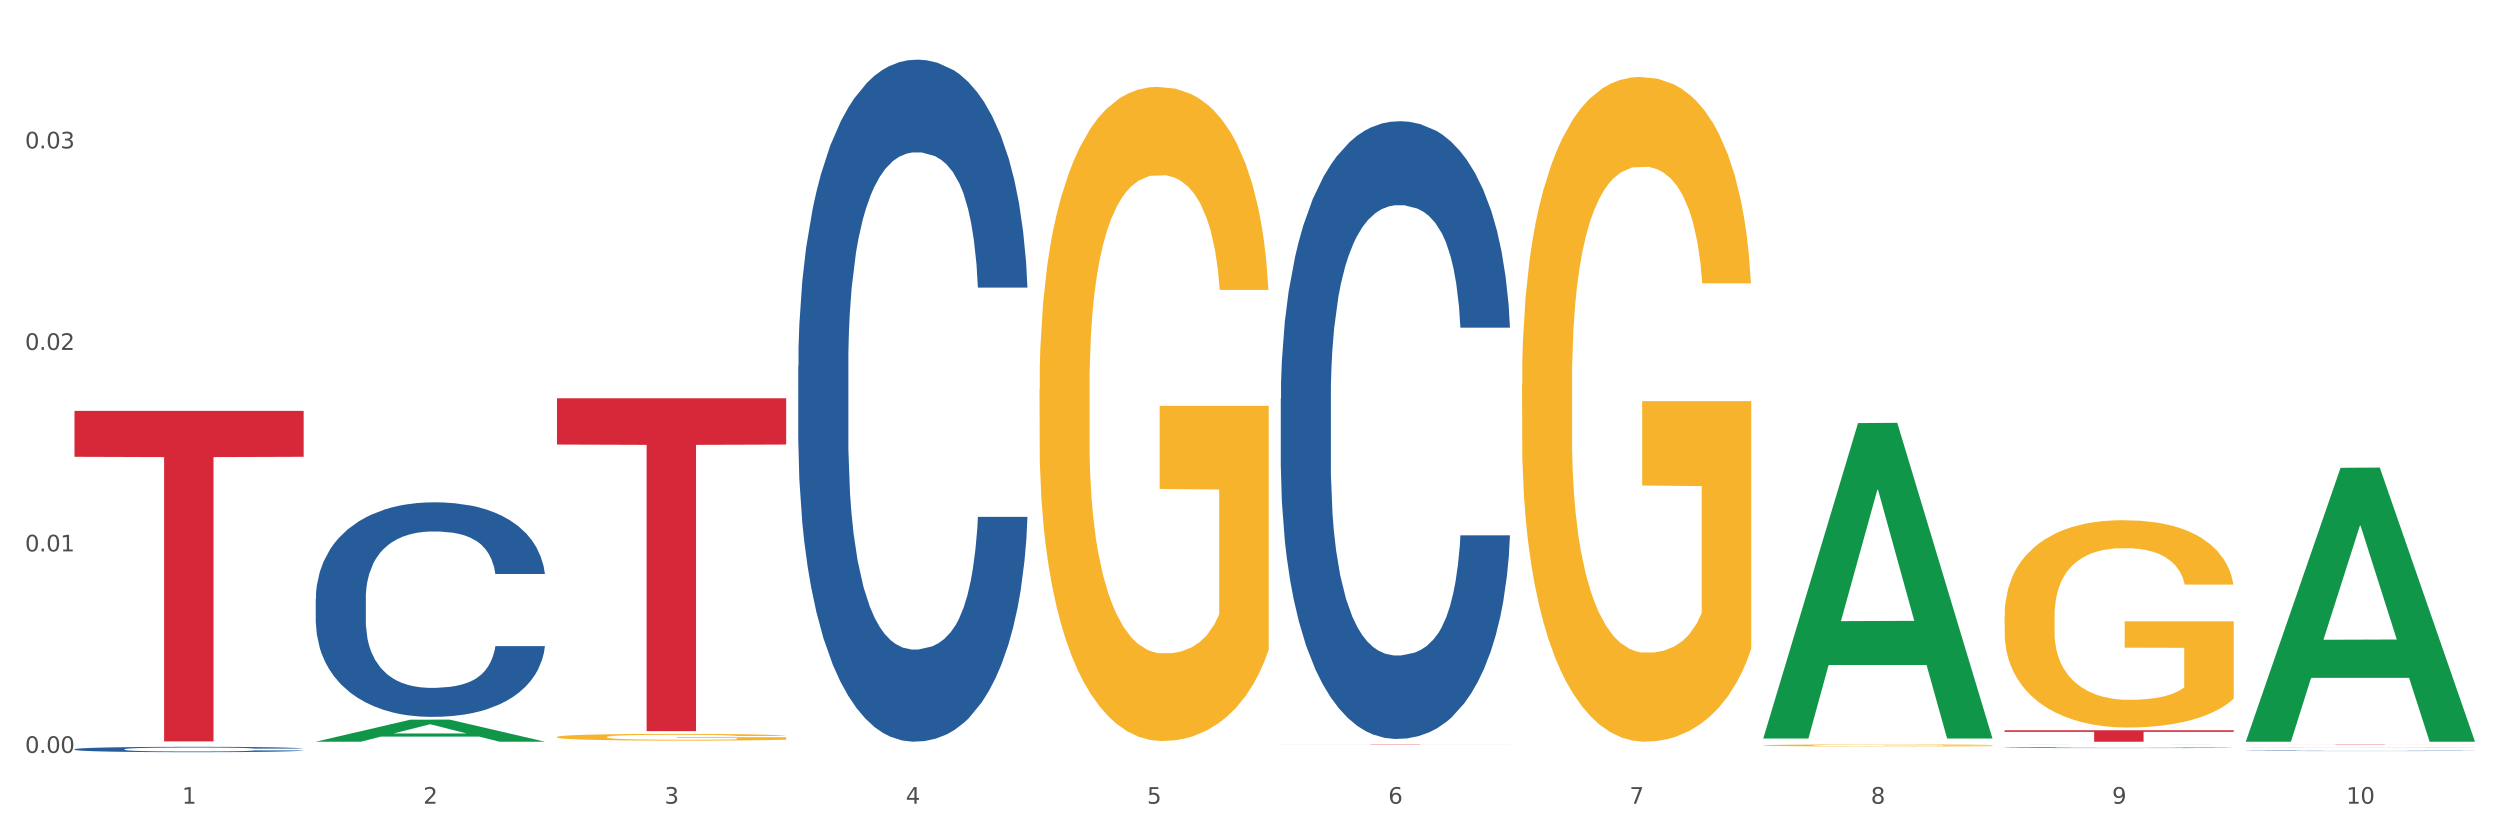<?xml version="1.0" encoding="utf-8" standalone="no"?>
<!DOCTYPE svg PUBLIC "-//W3C//DTD SVG 1.1//EN"
  "http://www.w3.org/Graphics/SVG/1.1/DTD/svg11.dtd">
<svg xmlns:xlink="http://www.w3.org/1999/xlink" width="1080pt" height="360pt" viewBox="0 0 1080 360" xmlns="http://www.w3.org/2000/svg" version="1.1">
 <rect x="0" y="0" width="1080" height="360" fill="#333333" stroke="none"/>
 <defs>
  <style type="text/css">*{stroke-linejoin: round; stroke-linecap: butt}</style>
 </defs>
 <g id="figure_1">
  <g id="patch_1">
   <path d="M 0 360 
L 1080 360 
L 1080 0 
L 0 0 
z
" style="fill: #ffffff; stroke: #ffffff; stroke-linejoin: miter"/>
  </g>
  <g id="axes_1">
   <g id="matplotlib.axis_1">
    <g id="xtick_1">
     <g id="text_1">
      <!-- 1 -->
      <g style="fill: #4d4d4d" transform="translate(78.627 347.204) scale(0.096 -0.096)">
       <defs>
        <path id="DejaVuSans-31" d="M 794 531 
L 1825 531 
L 1825 4091 
L 703 3866 
L 703 4441 
L 1819 4666 
L 2450 4666 
L 2450 531 
L 3481 531 
L 3481 0 
L 794 0 
L 794 531 
z
" transform="scale(0.016)"/>
       </defs>
       <use xlink:href="#DejaVuSans-31"/>
      </g>
     </g>
    </g>
    <g id="xtick_2">
     <g id="text_2">
      <!-- 2 -->
      <g style="fill: #4d4d4d" transform="translate(182.851 347.204) scale(0.096 -0.096)">
       <defs>
        <path id="DejaVuSans-32" d="M 1228 531 
L 3431 531 
L 3431 0 
L 469 0 
L 469 531 
Q 828 903 1448 1529 
Q 2069 2156 2228 2338 
Q 2531 2678 2651 2914 
Q 2772 3150 2772 3378 
Q 2772 3750 2511 3984 
Q 2250 4219 1831 4219 
Q 1534 4219 1204 4116 
Q 875 4013 500 3803 
L 500 4441 
Q 881 4594 1212 4672 
Q 1544 4750 1819 4750 
Q 2544 4750 2975 4387 
Q 3406 4025 3406 3419 
Q 3406 3131 3298 2873 
Q 3191 2616 2906 2266 
Q 2828 2175 2409 1742 
Q 1991 1309 1228 531 
z
" transform="scale(0.016)"/>
       </defs>
       <use xlink:href="#DejaVuSans-32"/>
      </g>
     </g>
    </g>
    <g id="xtick_3">
     <g id="text_3">
      <!-- 3 -->
      <g style="fill: #4d4d4d" transform="translate(287.074 347.204) scale(0.096 -0.096)">
       <defs>
        <path id="DejaVuSans-33" d="M 2597 2516 
Q 3050 2419 3304 2112 
Q 3559 1806 3559 1356 
Q 3559 666 3084 287 
Q 2609 -91 1734 -91 
Q 1441 -91 1130 -33 
Q 819 25 488 141 
L 488 750 
Q 750 597 1062 519 
Q 1375 441 1716 441 
Q 2309 441 2620 675 
Q 2931 909 2931 1356 
Q 2931 1769 2642 2001 
Q 2353 2234 1838 2234 
L 1294 2234 
L 1294 2753 
L 1863 2753 
Q 2328 2753 2575 2939 
Q 2822 3125 2822 3475 
Q 2822 3834 2567 4026 
Q 2313 4219 1838 4219 
Q 1578 4219 1281 4162 
Q 984 4106 628 3988 
L 628 4550 
Q 988 4650 1302 4700 
Q 1616 4750 1894 4750 
Q 2613 4750 3031 4423 
Q 3450 4097 3450 3541 
Q 3450 3153 3228 2886 
Q 3006 2619 2597 2516 
z
" transform="scale(0.016)"/>
       </defs>
       <use xlink:href="#DejaVuSans-33"/>
      </g>
     </g>
    </g>
    <g id="xtick_4">
     <g id="text_4">
      <!-- 4 -->
      <g style="fill: #4d4d4d" transform="translate(391.298 347.204) scale(0.096 -0.096)">
       <defs>
        <path id="DejaVuSans-34" d="M 2419 4116 
L 825 1625 
L 2419 1625 
L 2419 4116 
z
M 2253 4666 
L 3047 4666 
L 3047 1625 
L 3713 1625 
L 3713 1100 
L 3047 1100 
L 3047 0 
L 2419 0 
L 2419 1100 
L 313 1100 
L 313 1709 
L 2253 4666 
z
" transform="scale(0.016)"/>
       </defs>
       <use xlink:href="#DejaVuSans-34"/>
      </g>
     </g>
    </g>
    <g id="xtick_5">
     <g id="text_5">
      <!-- 5 -->
      <g style="fill: #4d4d4d" transform="translate(495.522 347.204) scale(0.096 -0.096)">
       <defs>
        <path id="DejaVuSans-35" d="M 691 4666 
L 3169 4666 
L 3169 4134 
L 1269 4134 
L 1269 2991 
Q 1406 3038 1543 3061 
Q 1681 3084 1819 3084 
Q 2600 3084 3056 2656 
Q 3513 2228 3513 1497 
Q 3513 744 3044 326 
Q 2575 -91 1722 -91 
Q 1428 -91 1123 -41 
Q 819 9 494 109 
L 494 744 
Q 775 591 1075 516 
Q 1375 441 1709 441 
Q 2250 441 2565 725 
Q 2881 1009 2881 1497 
Q 2881 1984 2565 2268 
Q 2250 2553 1709 2553 
Q 1456 2553 1204 2497 
Q 953 2441 691 2322 
L 691 4666 
z
" transform="scale(0.016)"/>
       </defs>
       <use xlink:href="#DejaVuSans-35"/>
      </g>
     </g>
    </g>
    <g id="xtick_6">
     <g id="text_6">
      <!-- 6 -->
      <g style="fill: #4d4d4d" transform="translate(599.745 347.204) scale(0.096 -0.096)">
       <defs>
        <path id="DejaVuSans-36" d="M 2113 2584 
Q 1688 2584 1439 2293 
Q 1191 2003 1191 1497 
Q 1191 994 1439 701 
Q 1688 409 2113 409 
Q 2538 409 2786 701 
Q 3034 994 3034 1497 
Q 3034 2003 2786 2293 
Q 2538 2584 2113 2584 
z
M 3366 4563 
L 3366 3988 
Q 3128 4100 2886 4159 
Q 2644 4219 2406 4219 
Q 1781 4219 1451 3797 
Q 1122 3375 1075 2522 
Q 1259 2794 1537 2939 
Q 1816 3084 2150 3084 
Q 2853 3084 3261 2657 
Q 3669 2231 3669 1497 
Q 3669 778 3244 343 
Q 2819 -91 2113 -91 
Q 1303 -91 875 529 
Q 447 1150 447 2328 
Q 447 3434 972 4092 
Q 1497 4750 2381 4750 
Q 2619 4750 2861 4703 
Q 3103 4656 3366 4563 
z
" transform="scale(0.016)"/>
       </defs>
       <use xlink:href="#DejaVuSans-36"/>
      </g>
     </g>
    </g>
    <g id="xtick_7">
     <g id="text_7">
      <!-- 7 -->
      <g style="fill: #4d4d4d" transform="translate(703.969 347.204) scale(0.096 -0.096)">
       <defs>
        <path id="DejaVuSans-37" d="M 525 4666 
L 3525 4666 
L 3525 4397 
L 1831 0 
L 1172 0 
L 2766 4134 
L 525 4134 
L 525 4666 
z
" transform="scale(0.016)"/>
       </defs>
       <use xlink:href="#DejaVuSans-37"/>
      </g>
     </g>
    </g>
    <g id="xtick_8">
     <g id="text_8">
      <!-- 8 -->
      <g style="fill: #4d4d4d" transform="translate(808.193 347.204) scale(0.096 -0.096)">
       <defs>
        <path id="DejaVuSans-38" d="M 2034 2216 
Q 1584 2216 1326 1975 
Q 1069 1734 1069 1313 
Q 1069 891 1326 650 
Q 1584 409 2034 409 
Q 2484 409 2743 651 
Q 3003 894 3003 1313 
Q 3003 1734 2745 1975 
Q 2488 2216 2034 2216 
z
M 1403 2484 
Q 997 2584 770 2862 
Q 544 3141 544 3541 
Q 544 4100 942 4425 
Q 1341 4750 2034 4750 
Q 2731 4750 3128 4425 
Q 3525 4100 3525 3541 
Q 3525 3141 3298 2862 
Q 3072 2584 2669 2484 
Q 3125 2378 3379 2068 
Q 3634 1759 3634 1313 
Q 3634 634 3220 271 
Q 2806 -91 2034 -91 
Q 1263 -91 848 271 
Q 434 634 434 1313 
Q 434 1759 690 2068 
Q 947 2378 1403 2484 
z
M 1172 3481 
Q 1172 3119 1398 2916 
Q 1625 2713 2034 2713 
Q 2441 2713 2670 2916 
Q 2900 3119 2900 3481 
Q 2900 3844 2670 4047 
Q 2441 4250 2034 4250 
Q 1625 4250 1398 4047 
Q 1172 3844 1172 3481 
z
" transform="scale(0.016)"/>
       </defs>
       <use xlink:href="#DejaVuSans-38"/>
      </g>
     </g>
    </g>
    <g id="xtick_9">
     <g id="text_9">
      <!-- 9 -->
      <g style="fill: #4d4d4d" transform="translate(912.416 347.204) scale(0.096 -0.096)">
       <defs>
        <path id="DejaVuSans-39" d="M 703 97 
L 703 672 
Q 941 559 1184 500 
Q 1428 441 1663 441 
Q 2288 441 2617 861 
Q 2947 1281 2994 2138 
Q 2813 1869 2534 1725 
Q 2256 1581 1919 1581 
Q 1219 1581 811 2004 
Q 403 2428 403 3163 
Q 403 3881 828 4315 
Q 1253 4750 1959 4750 
Q 2769 4750 3195 4129 
Q 3622 3509 3622 2328 
Q 3622 1225 3098 567 
Q 2575 -91 1691 -91 
Q 1453 -91 1209 -44 
Q 966 3 703 97 
z
M 1959 2075 
Q 2384 2075 2632 2365 
Q 2881 2656 2881 3163 
Q 2881 3666 2632 3958 
Q 2384 4250 1959 4250 
Q 1534 4250 1286 3958 
Q 1038 3666 1038 3163 
Q 1038 2656 1286 2365 
Q 1534 2075 1959 2075 
z
" transform="scale(0.016)"/>
       </defs>
       <use xlink:href="#DejaVuSans-39"/>
      </g>
     </g>
    </g>
    <g id="xtick_10">
     <g id="text_10">
      <!-- 10 -->
      <g style="fill: #4d4d4d" transform="translate(1013.586 347.204) scale(0.096 -0.096)">
       <defs>
        <path id="DejaVuSans-30" d="M 2034 4250 
Q 1547 4250 1301 3770 
Q 1056 3291 1056 2328 
Q 1056 1369 1301 889 
Q 1547 409 2034 409 
Q 2525 409 2770 889 
Q 3016 1369 3016 2328 
Q 3016 3291 2770 3770 
Q 2525 4250 2034 4250 
z
M 2034 4750 
Q 2819 4750 3233 4129 
Q 3647 3509 3647 2328 
Q 3647 1150 3233 529 
Q 2819 -91 2034 -91 
Q 1250 -91 836 529 
Q 422 1150 422 2328 
Q 422 3509 836 4129 
Q 1250 4750 2034 4750 
z
" transform="scale(0.016)"/>
       </defs>
       <use xlink:href="#DejaVuSans-31"/>
       <use xlink:href="#DejaVuSans-30" transform="translate(63.623 0)"/>
      </g>
     </g>
    </g>
    <g id="xtick_11"/>
    <g id="xtick_12"/>
    <g id="xtick_13"/>
    <g id="xtick_14"/>
    <g id="xtick_15"/>
    <g id="xtick_16"/>
    <g id="xtick_17"/>
    <g id="xtick_18"/>
    <g id="xtick_19"/>
   </g>
   <g id="matplotlib.axis_2">
    <g id="ytick_1">
     <g id="text_11">
      <!-- 0.00 -->
      <g style="fill: #4d4d4d" transform="translate(10.8 325.251) scale(0.096 -0.096)">
       <defs>
        <path id="DejaVuSans-2e" d="M 684 794 
L 1344 794 
L 1344 0 
L 684 0 
L 684 794 
z
" transform="scale(0.016)"/>
       </defs>
       <use xlink:href="#DejaVuSans-30"/>
       <use xlink:href="#DejaVuSans-2e" transform="translate(63.623 0)"/>
       <use xlink:href="#DejaVuSans-30" transform="translate(95.41 0)"/>
       <use xlink:href="#DejaVuSans-30" transform="translate(159.033 0)"/>
      </g>
     </g>
    </g>
    <g id="ytick_2">
     <g id="text_12">
      <!-- 0.01 -->
      <g style="fill: #4d4d4d" transform="translate(10.8 238.207) scale(0.096 -0.096)">
       <use xlink:href="#DejaVuSans-30"/>
       <use xlink:href="#DejaVuSans-2e" transform="translate(63.623 0)"/>
       <use xlink:href="#DejaVuSans-30" transform="translate(95.41 0)"/>
       <use xlink:href="#DejaVuSans-31" transform="translate(159.033 0)"/>
      </g>
     </g>
    </g>
    <g id="ytick_3">
     <g id="text_13">
      <!-- 0.02 -->
      <g style="fill: #4d4d4d" transform="translate(10.8 151.163) scale(0.096 -0.096)">
       <use xlink:href="#DejaVuSans-30"/>
       <use xlink:href="#DejaVuSans-2e" transform="translate(63.623 0)"/>
       <use xlink:href="#DejaVuSans-30" transform="translate(95.41 0)"/>
       <use xlink:href="#DejaVuSans-32" transform="translate(159.033 0)"/>
      </g>
     </g>
    </g>
    <g id="ytick_4">
     <g id="text_14">
      <!-- 0.03 -->
      <g style="fill: #4d4d4d" transform="translate(10.8 64.12) scale(0.096 -0.096)">
       <use xlink:href="#DejaVuSans-30"/>
       <use xlink:href="#DejaVuSans-2e" transform="translate(63.623 0)"/>
       <use xlink:href="#DejaVuSans-30" transform="translate(95.41 0)"/>
       <use xlink:href="#DejaVuSans-33" transform="translate(159.033 0)"/>
      </g>
     </g>
    </g>
    <g id="ytick_5"/>
    <g id="ytick_6"/>
    <g id="ytick_7"/>
    <g id="ytick_8"/>
   </g>
   <g id="PolyCollection_1">
    <path d="M 136.399 320.402 
L 136.501 320.393 
L 177.331 310.887 
L 194.275 310.878 
L 235.411 320.42 
L 215.813 320.42 
L 206.932 318.198 
L 164.775 318.198 
L 164.469 318.234 
L 155.895 320.42 
L 136.399 320.42 
L 136.399 320.402 
L 170.083 316.872 
L 201.624 316.863 
L 186.007 312.912 
L 185.803 312.894 
L 185.599 312.921 
L 169.981 316.863 
L 170.083 316.872 
L 136.399 320.402 
z
" clip-path="url(#p1a7da5b9f8)" style="fill: #109648"/>
    <path d="M 970.188 321.603 
L 1069.2 321.603 
L 1069.2 321.62 
L 1030.252 321.62 
L 1030.252 321.724 
L 1008.901 321.724 
L 1008.901 321.62 
L 970.188 321.62 
L 970.188 321.603 
L 970.188 321.603 
z
" clip-path="url(#p1a7da5b9f8)" style="fill: #d62839"/>
    <path d="M 32.175 323.668 
L 32.292 323.666 
L 32.292 323.606 
L 32.643 323.525 
L 33.931 323.377 
L 35.569 323.264 
L 38.378 323.132 
L 39.899 323.077 
L 41.889 323.015 
L 45.985 322.915 
L 50.667 322.83 
L 53.944 322.784 
L 56.401 322.754 
L 61.902 322.701 
L 65.062 322.677 
L 68.339 322.658 
L 71.148 322.645 
L 75.829 322.63 
L 79.575 322.624 
L 83.905 322.622 
L 87.533 322.624 
L 92.331 322.633 
L 99.354 322.658 
L 102.045 322.673 
L 105.674 322.698 
L 109.419 322.732 
L 112.462 322.766 
L 115.973 322.815 
L 119.601 322.879 
L 123.112 322.96 
L 125.57 323.034 
L 127.559 323.113 
L 129.315 323.209 
L 130.602 323.313 
L 131.187 323.4 
L 109.77 323.4 
L 109.185 323.321 
L 108.014 323.236 
L 106.844 323.179 
L 105.557 323.132 
L 103.567 323.079 
L 101.811 323.045 
L 98.886 323.005 
L 96.194 322.979 
L 93.97 322.964 
L 91.278 322.951 
L 85.543 322.939 
L 81.447 322.939 
L 78.872 322.943 
L 75.712 322.954 
L 73.021 322.968 
L 69.861 322.994 
L 67.403 323.022 
L 64.945 323.058 
L 63.541 323.083 
L 61.434 323.13 
L 60.03 323.168 
L 58.157 323.234 
L 57.104 323.281 
L 55.231 323.402 
L 54.412 323.491 
L 54.061 323.553 
L 53.827 323.621 
L 53.827 323.953 
L 54.529 324.101 
L 55.114 324.165 
L 56.05 324.237 
L 57.806 324.331 
L 60.381 324.422 
L 63.072 324.488 
L 65.296 324.529 
L 67.403 324.558 
L 69.509 324.582 
L 72.084 324.603 
L 74.191 324.616 
L 77.351 324.629 
L 81.096 324.635 
L 84.022 324.635 
L 89.991 324.624 
L 92.683 324.614 
L 95.257 324.599 
L 98.066 324.575 
L 100.29 324.55 
L 101.577 324.531 
L 103.684 324.49 
L 105.322 324.448 
L 106.727 324.399 
L 107.663 324.356 
L 108.717 324.293 
L 109.536 324.22 
L 109.77 324.182 
L 131.187 324.182 
L 130.719 324.259 
L 129.9 324.333 
L 128.262 324.433 
L 126.974 324.49 
L 124.985 324.561 
L 122.878 324.62 
L 119.952 324.686 
L 117.26 324.735 
L 114.451 324.777 
L 111.408 324.816 
L 105.908 324.869 
L 103.918 324.884 
L 99.705 324.909 
L 96.428 324.924 
L 91.629 324.939 
L 86.714 324.947 
L 81.564 324.95 
L 77 324.945 
L 71.967 324.932 
L 68.807 324.92 
L 65.296 324.901 
L 61.2 324.871 
L 57.338 324.835 
L 53.71 324.792 
L 50.316 324.743 
L 47.156 324.688 
L 43.059 324.597 
L 40.016 324.507 
L 37.793 324.424 
L 36.271 324.354 
L 34.75 324.265 
L 33.931 324.203 
L 32.643 324.055 
L 32.175 323.916 
L 32.175 323.668 
z
" clip-path="url(#p1a7da5b9f8)" style="fill: #255c99"/>
    <path d="M 136.399 258.646 
L 136.516 258.561 
L 136.516 256.191 
L 136.867 252.974 
L 138.154 247.048 
L 139.793 242.561 
L 142.602 237.312 
L 144.123 235.111 
L 146.113 232.656 
L 150.209 228.677 
L 154.89 225.291 
L 158.167 223.428 
L 160.625 222.243 
L 166.126 220.126 
L 169.286 219.195 
L 172.563 218.433 
L 175.372 217.925 
L 180.053 217.333 
L 183.798 217.079 
L 188.129 216.994 
L 191.757 217.079 
L 196.555 217.417 
L 203.577 218.433 
L 206.269 219.026 
L 209.897 220.042 
L 213.642 221.396 
L 216.685 222.751 
L 220.196 224.698 
L 223.824 227.238 
L 227.336 230.455 
L 229.793 233.418 
L 231.783 236.55 
L 233.538 240.36 
L 234.826 244.508 
L 235.411 247.979 
L 213.993 247.979 
L 213.408 244.847 
L 212.238 241.46 
L 211.068 239.175 
L 209.78 237.312 
L 207.791 235.196 
L 206.035 233.841 
L 203.109 232.233 
L 200.417 231.217 
L 198.194 230.624 
L 195.502 230.116 
L 189.767 229.608 
L 185.671 229.608 
L 183.096 229.777 
L 179.936 230.201 
L 177.244 230.793 
L 174.084 231.809 
L 171.626 232.91 
L 169.169 234.349 
L 167.764 235.365 
L 165.658 237.227 
L 164.253 238.751 
L 162.381 241.376 
L 161.327 243.238 
L 159.455 248.064 
L 158.635 251.619 
L 158.284 254.074 
L 158.05 256.783 
L 158.05 269.99 
L 158.752 275.916 
L 159.338 278.456 
L 160.274 281.334 
L 162.029 285.059 
L 164.604 288.7 
L 167.296 291.324 
L 169.52 292.933 
L 171.626 294.118 
L 173.733 295.049 
L 176.308 295.896 
L 178.415 296.404 
L 181.575 296.911 
L 185.32 297.165 
L 188.246 297.165 
L 194.214 296.742 
L 196.906 296.319 
L 199.481 295.726 
L 202.29 294.795 
L 204.514 293.779 
L 205.801 293.017 
L 207.908 291.409 
L 209.546 289.716 
L 210.951 287.768 
L 211.887 286.075 
L 212.94 283.535 
L 213.759 280.657 
L 213.993 279.133 
L 235.411 279.133 
L 234.943 282.181 
L 234.124 285.144 
L 232.485 289.123 
L 231.198 291.409 
L 229.208 294.202 
L 227.102 296.573 
L 224.176 299.197 
L 221.484 301.144 
L 218.675 302.838 
L 215.632 304.361 
L 210.131 306.478 
L 208.142 307.07 
L 203.928 308.086 
L 200.651 308.679 
L 195.853 309.272 
L 190.937 309.61 
L 185.788 309.695 
L 181.223 309.526 
L 176.191 309.018 
L 173.031 308.51 
L 169.52 307.748 
L 165.424 306.562 
L 161.561 305.123 
L 157.933 303.43 
L 154.539 301.483 
L 151.379 299.282 
L 147.283 295.642 
L 144.24 292.086 
L 142.016 288.784 
L 140.495 285.991 
L 138.973 282.435 
L 138.154 279.98 
L 136.867 274.054 
L 136.399 268.551 
L 136.399 258.646 
z
" clip-path="url(#p1a7da5b9f8)" style="fill: #255c99"/>
    <path d="M 344.846 158.155 
L 344.963 157.886 
L 344.963 150.351 
L 345.314 140.125 
L 346.601 121.289 
L 348.24 107.027 
L 351.049 90.343 
L 352.57 83.346 
L 354.56 75.542 
L 358.656 62.895 
L 363.338 52.131 
L 366.615 46.211 
L 369.072 42.443 
L 374.573 35.716 
L 377.733 32.756 
L 381.01 30.334 
L 383.819 28.72 
L 388.5 26.836 
L 392.245 26.029 
L 396.576 25.759 
L 400.204 26.029 
L 405.002 27.105 
L 412.025 30.334 
L 414.716 32.218 
L 418.344 35.447 
L 422.09 39.753 
L 425.133 44.058 
L 428.644 50.247 
L 432.272 58.32 
L 435.783 68.546 
L 438.241 77.964 
L 440.23 87.921 
L 441.986 100.03 
L 443.273 113.216 
L 443.858 124.249 
L 422.441 124.249 
L 421.856 114.292 
L 420.685 103.528 
L 419.515 96.263 
L 418.227 90.343 
L 416.238 83.615 
L 414.482 79.31 
L 411.556 74.197 
L 408.865 70.968 
L 406.641 69.084 
L 403.949 67.469 
L 398.214 65.855 
L 394.118 65.855 
L 391.543 66.393 
L 388.383 67.739 
L 385.691 69.622 
L 382.531 72.851 
L 380.074 76.35 
L 377.616 80.924 
L 376.211 84.153 
L 374.105 90.074 
L 372.7 94.917 
L 370.828 103.259 
L 369.775 109.179 
L 367.902 124.518 
L 367.083 135.82 
L 366.732 143.624 
L 366.498 152.235 
L 366.498 194.214 
L 367.2 213.051 
L 367.785 221.123 
L 368.721 230.273 
L 370.477 242.113 
L 373.052 253.684 
L 375.743 262.026 
L 377.967 267.139 
L 380.074 270.906 
L 382.18 273.866 
L 384.755 276.557 
L 386.862 278.172 
L 390.022 279.786 
L 393.767 280.594 
L 396.693 280.594 
L 402.662 279.248 
L 405.353 277.903 
L 407.928 276.019 
L 410.737 273.059 
L 412.961 269.83 
L 414.248 267.408 
L 416.355 262.295 
L 417.993 256.913 
L 419.398 250.724 
L 420.334 245.342 
L 421.387 237.269 
L 422.207 228.12 
L 422.441 223.276 
L 443.858 223.276 
L 443.39 232.964 
L 442.571 242.382 
L 440.932 255.03 
L 439.645 262.295 
L 437.655 271.175 
L 435.549 278.71 
L 432.623 287.052 
L 429.931 293.241 
L 427.122 298.623 
L 424.079 303.467 
L 418.579 310.194 
L 416.589 312.078 
L 412.376 315.307 
L 409.099 317.191 
L 404.3 319.074 
L 399.385 320.151 
L 394.235 320.42 
L 389.671 319.882 
L 384.638 318.267 
L 381.478 316.653 
L 377.967 314.231 
L 373.871 310.463 
L 370.009 305.889 
L 366.38 300.507 
L 362.986 294.318 
L 359.826 287.321 
L 355.73 275.75 
L 352.687 264.448 
L 350.464 253.953 
L 348.942 245.073 
L 347.421 233.771 
L 346.601 225.967 
L 345.314 207.13 
L 344.846 189.639 
L 344.846 158.155 
z
" clip-path="url(#p1a7da5b9f8)" style="fill: #255c99"/>
    <path d="M 553.293 172.272 
L 553.41 172.029 
L 553.41 165.204 
L 553.761 155.943 
L 555.049 138.882 
L 556.687 125.964 
L 559.496 110.853 
L 561.017 104.516 
L 563.007 97.448 
L 567.103 85.992 
L 571.785 76.243 
L 575.062 70.881 
L 577.52 67.469 
L 583.02 61.376 
L 586.18 58.695 
L 589.457 56.501 
L 592.266 55.039 
L 596.948 53.333 
L 600.693 52.601 
L 605.023 52.358 
L 608.651 52.601 
L 613.45 53.576 
L 620.472 56.501 
L 623.164 58.207 
L 626.792 61.132 
L 630.537 65.032 
L 633.58 68.931 
L 637.091 74.537 
L 640.719 81.849 
L 644.23 91.111 
L 646.688 99.641 
L 648.677 108.659 
L 650.433 119.627 
L 651.72 131.57 
L 652.306 141.563 
L 630.888 141.563 
L 630.303 132.545 
L 629.132 122.795 
L 627.962 116.215 
L 626.675 110.853 
L 624.685 104.759 
L 622.929 100.86 
L 620.004 96.229 
L 617.312 93.304 
L 615.088 91.598 
L 612.396 90.136 
L 606.661 88.673 
L 602.565 88.673 
L 599.99 89.161 
L 596.83 90.379 
L 594.139 92.086 
L 590.979 95.01 
L 588.521 98.179 
L 586.063 102.322 
L 584.659 105.247 
L 582.552 110.609 
L 581.148 114.996 
L 579.275 122.552 
L 578.222 127.914 
L 576.349 141.806 
L 575.53 152.043 
L 575.179 159.111 
L 574.945 166.91 
L 574.945 204.932 
L 575.647 221.993 
L 576.232 229.305 
L 577.168 237.592 
L 578.924 248.316 
L 581.499 258.796 
L 584.191 266.352 
L 586.414 270.983 
L 588.521 274.395 
L 590.628 277.076 
L 593.202 279.513 
L 595.309 280.976 
L 598.469 282.438 
L 602.214 283.169 
L 605.14 283.169 
L 611.109 281.951 
L 613.801 280.732 
L 616.375 279.026 
L 619.184 276.345 
L 621.408 273.42 
L 622.695 271.227 
L 624.802 266.596 
L 626.441 261.721 
L 627.845 256.115 
L 628.781 251.241 
L 629.835 243.929 
L 630.654 235.642 
L 630.888 231.255 
L 652.306 231.255 
L 651.837 240.029 
L 651.018 248.56 
L 649.38 260.015 
L 648.092 266.596 
L 646.103 274.639 
L 643.996 281.463 
L 641.07 289.019 
L 638.378 294.625 
L 635.569 299.499 
L 632.526 303.886 
L 627.026 309.98 
L 625.036 311.686 
L 620.823 314.61 
L 617.546 316.316 
L 612.747 318.023 
L 607.832 318.998 
L 602.682 319.241 
L 598.118 318.754 
L 593.085 317.291 
L 589.925 315.829 
L 586.414 313.635 
L 582.318 310.223 
L 578.456 306.08 
L 574.828 301.205 
L 571.434 295.6 
L 568.274 289.263 
L 564.177 278.782 
L 561.135 268.546 
L 558.911 259.04 
L 557.389 250.997 
L 555.868 240.76 
L 555.049 233.692 
L 553.761 216.631 
L 553.293 200.789 
L 553.293 172.272 
z
" clip-path="url(#p1a7da5b9f8)" style="fill: #255c99"/>
    <path d="M 865.964 322.976 
L 866.081 322.976 
L 866.081 322.967 
L 866.432 322.954 
L 867.719 322.931 
L 869.358 322.913 
L 872.167 322.893 
L 873.688 322.884 
L 875.678 322.874 
L 879.774 322.859 
L 884.456 322.845 
L 887.733 322.838 
L 890.19 322.834 
L 895.691 322.825 
L 898.851 322.822 
L 902.128 322.819 
L 904.937 322.817 
L 909.618 322.814 
L 913.364 322.813 
L 917.694 322.813 
L 921.322 322.813 
L 926.12 322.815 
L 933.143 322.819 
L 935.834 322.821 
L 939.463 322.825 
L 943.208 322.83 
L 946.251 322.836 
L 949.762 322.843 
L 953.39 322.853 
L 956.901 322.866 
L 959.359 322.877 
L 961.348 322.89 
L 963.104 322.904 
L 964.391 322.921 
L 964.976 322.934 
L 943.559 322.934 
L 942.974 322.922 
L 941.803 322.909 
L 940.633 322.9 
L 939.346 322.893 
L 937.356 322.884 
L 935.6 322.879 
L 932.674 322.873 
L 929.983 322.869 
L 927.759 322.866 
L 925.067 322.864 
L 919.332 322.862 
L 915.236 322.862 
L 912.661 322.863 
L 909.501 322.865 
L 906.81 322.867 
L 903.65 322.871 
L 901.192 322.875 
L 898.734 322.881 
L 897.33 322.885 
L 895.223 322.892 
L 893.819 322.898 
L 891.946 322.908 
L 890.893 322.916 
L 889.02 322.935 
L 888.201 322.949 
L 887.85 322.958 
L 887.616 322.969 
L 887.616 323.021 
L 888.318 323.044 
L 888.903 323.054 
L 889.839 323.065 
L 891.595 323.08 
L 894.17 323.094 
L 896.861 323.104 
L 899.085 323.11 
L 901.192 323.115 
L 903.298 323.119 
L 905.873 323.122 
L 907.98 323.124 
L 911.14 323.126 
L 914.885 323.127 
L 917.811 323.127 
L 923.78 323.125 
L 926.472 323.124 
L 929.046 323.121 
L 931.855 323.118 
L 934.079 323.114 
L 935.366 323.111 
L 937.473 323.104 
L 939.111 323.098 
L 940.516 323.09 
L 941.452 323.084 
L 942.505 323.074 
L 943.325 323.062 
L 943.559 323.056 
L 964.976 323.056 
L 964.508 323.068 
L 963.689 323.08 
L 962.05 323.096 
L 960.763 323.104 
L 958.773 323.115 
L 956.667 323.125 
L 953.741 323.135 
L 951.049 323.143 
L 948.24 323.149 
L 945.197 323.155 
L 939.697 323.164 
L 937.707 323.166 
L 933.494 323.17 
L 930.217 323.172 
L 925.418 323.174 
L 920.503 323.176 
L 915.353 323.176 
L 910.789 323.175 
L 905.756 323.173 
L 902.596 323.171 
L 899.085 323.168 
L 894.989 323.164 
L 891.127 323.158 
L 887.499 323.152 
L 884.105 323.144 
L 880.945 323.135 
L 876.848 323.121 
L 873.805 323.107 
L 871.582 323.094 
L 870.06 323.083 
L 868.539 323.069 
L 867.719 323.06 
L 866.432 323.036 
L 865.964 323.015 
L 865.964 322.976 
z
" clip-path="url(#p1a7da5b9f8)" style="fill: #255c99"/>
    <path d="M 970.188 324.335 
L 970.305 324.334 
L 970.305 324.329 
L 970.656 324.321 
L 971.943 324.306 
L 973.582 324.295 
L 976.39 324.283 
L 977.912 324.277 
L 979.902 324.271 
L 983.998 324.262 
L 988.679 324.253 
L 991.956 324.249 
L 994.414 324.246 
L 999.915 324.241 
L 1003.075 324.239 
L 1006.352 324.237 
L 1009.161 324.236 
L 1013.842 324.234 
L 1017.587 324.234 
L 1021.917 324.233 
L 1025.546 324.234 
L 1030.344 324.234 
L 1037.366 324.237 
L 1040.058 324.238 
L 1043.686 324.241 
L 1047.431 324.244 
L 1050.474 324.247 
L 1053.985 324.252 
L 1057.613 324.258 
L 1061.125 324.266 
L 1063.582 324.273 
L 1065.572 324.281 
L 1067.327 324.29 
L 1068.615 324.3 
L 1069.2 324.309 
L 1047.782 324.309 
L 1047.197 324.301 
L 1046.027 324.293 
L 1044.857 324.287 
L 1043.569 324.283 
L 1041.58 324.278 
L 1039.824 324.274 
L 1036.898 324.27 
L 1034.206 324.268 
L 1031.983 324.266 
L 1029.291 324.265 
L 1023.556 324.264 
L 1019.46 324.264 
L 1016.885 324.264 
L 1013.725 324.265 
L 1011.033 324.267 
L 1007.873 324.269 
L 1005.415 324.272 
L 1002.958 324.275 
L 1001.553 324.278 
L 999.447 324.282 
L 998.042 324.286 
L 996.17 324.293 
L 995.116 324.297 
L 993.244 324.309 
L 992.424 324.317 
L 992.073 324.323 
L 991.839 324.33 
L 991.839 324.362 
L 992.541 324.376 
L 993.127 324.383 
L 994.063 324.39 
L 995.818 324.399 
L 998.393 324.408 
L 1001.085 324.414 
L 1003.309 324.418 
L 1005.415 324.421 
L 1007.522 324.423 
L 1010.097 324.425 
L 1012.203 324.426 
L 1015.363 324.427 
L 1019.109 324.428 
L 1022.035 324.428 
L 1028.003 324.427 
L 1030.695 324.426 
L 1033.27 324.425 
L 1036.079 324.422 
L 1038.303 324.42 
L 1039.59 324.418 
L 1041.697 324.414 
L 1043.335 324.41 
L 1044.739 324.405 
L 1045.676 324.401 
L 1046.729 324.395 
L 1047.548 324.388 
L 1047.782 324.384 
L 1069.2 324.384 
L 1068.732 324.392 
L 1067.913 324.399 
L 1066.274 324.409 
L 1064.987 324.414 
L 1062.997 324.421 
L 1060.89 324.427 
L 1057.965 324.433 
L 1055.273 324.438 
L 1052.464 324.442 
L 1049.421 324.446 
L 1043.92 324.451 
L 1041.931 324.452 
L 1037.717 324.455 
L 1034.44 324.456 
L 1029.642 324.458 
L 1024.726 324.458 
L 1019.577 324.459 
L 1015.012 324.458 
L 1009.98 324.457 
L 1006.82 324.456 
L 1003.309 324.454 
L 999.212 324.451 
L 995.35 324.447 
L 991.722 324.443 
L 988.328 324.439 
L 985.168 324.433 
L 981.072 324.424 
L 978.029 324.416 
L 975.805 324.408 
L 974.284 324.401 
L 972.762 324.392 
L 971.943 324.386 
L 970.656 324.372 
L 970.188 324.359 
L 970.188 324.335 
z
" clip-path="url(#p1a7da5b9f8)" style="fill: #255c99"/>
    <path d="M 240.622 318.382 
L 240.739 318.379 
L 240.739 318.283 
L 240.973 318.2 
L 242.142 318.001 
L 243.895 317.836 
L 245.181 317.748 
L 246.467 317.676 
L 247.987 317.604 
L 249.857 317.529 
L 253.247 317.42 
L 255.351 317.364 
L 257.923 317.306 
L 262.599 317.22 
L 265.989 317.172 
L 269.496 317.132 
L 275.224 317.085 
L 278.965 317.063 
L 282.939 317.047 
L 287.732 317.037 
L 291.356 317.034 
L 299.305 317.042 
L 306.085 317.066 
L 309.358 317.085 
L 313.566 317.116 
L 315.788 317.138 
L 319.411 317.18 
L 323.152 317.236 
L 325.724 317.284 
L 329.581 317.375 
L 332.504 317.465 
L 335.193 317.577 
L 336.595 317.654 
L 337.647 317.726 
L 338.583 317.809 
L 339.518 317.939 
L 318.476 317.939 
L 317.658 317.846 
L 316.372 317.758 
L 314.502 317.673 
L 312.865 317.62 
L 310.06 317.553 
L 307.488 317.511 
L 304.799 317.479 
L 301.526 317.452 
L 298.954 317.439 
L 295.33 317.428 
L 288.2 317.431 
L 283.407 317.452 
L 280.134 317.479 
L 278.03 317.503 
L 276.159 317.529 
L 274.055 317.567 
L 271.6 317.622 
L 269.847 317.673 
L 268.093 317.737 
L 266.69 317.801 
L 265.405 317.875 
L 264.352 317.955 
L 263.534 318.038 
L 262.833 318.139 
L 262.248 318.307 
L 262.248 318.672 
L 262.482 318.754 
L 263.067 318.864 
L 263.768 318.946 
L 264.937 319.045 
L 265.989 319.111 
L 267.976 319.207 
L 270.197 319.287 
L 271.951 319.338 
L 273.704 319.38 
L 276.744 319.439 
L 280.134 319.487 
L 283.056 319.516 
L 287.031 319.543 
L 289.719 319.553 
L 292.057 319.559 
L 297.785 319.559 
L 301.877 319.551 
L 306.436 319.532 
L 309.943 319.508 
L 312.865 319.479 
L 316.138 319.431 
L 318.242 319.386 
L 318.242 318.829 
L 292.525 318.826 
L 292.525 318.456 
L 339.635 318.456 
L 339.635 319.543 
L 337.647 319.599 
L 335.426 319.649 
L 333.088 319.694 
L 329.581 319.75 
L 325.373 319.804 
L 321.632 319.841 
L 317.658 319.873 
L 312.982 319.902 
L 306.903 319.929 
L 303.163 319.939 
L 298.487 319.947 
L 292.992 319.95 
L 288.2 319.945 
L 283.524 319.931 
L 278.614 319.908 
L 273.821 319.873 
L 270.197 319.838 
L 266.574 319.796 
L 262.716 319.74 
L 259.677 319.686 
L 257.339 319.639 
L 254.767 319.577 
L 251.961 319.497 
L 249.857 319.425 
L 247.987 319.351 
L 246 319.255 
L 244.597 319.172 
L 243.194 319.069 
L 242.376 318.991 
L 241.441 318.872 
L 240.739 318.704 
L 240.622 318.382 
z
" clip-path="url(#p1a7da5b9f8)" style="fill: #f7b32b"/>
    <path d="M 865.964 315.484 
L 964.976 315.484 
L 964.976 316.17 
L 926.028 316.174 
L 926.028 320.42 
L 904.677 320.42 
L 904.677 316.174 
L 865.964 316.17 
L 865.964 315.488 
L 865.964 315.484 
z
" clip-path="url(#p1a7da5b9f8)" style="fill: #d62839"/>
    <path d="M 553.293 321.603 
L 652.306 321.603 
L 652.306 321.621 
L 613.358 321.621 
L 613.358 321.729 
L 592.006 321.729 
L 592.006 321.621 
L 553.293 321.621 
L 553.293 321.603 
L 553.293 321.603 
z
" clip-path="url(#p1a7da5b9f8)" style="fill: #d62839"/>
    <path d="M 32.175 177.494 
L 131.187 177.494 
L 131.187 197.337 
L 92.239 197.471 
L 92.239 320.28 
L 70.888 320.28 
L 70.888 197.471 
L 32.175 197.337 
L 32.175 177.628 
L 32.175 177.494 
z
" clip-path="url(#p1a7da5b9f8)" style="fill: #d62839"/>
    <path d="M 970.188 322.973 
L 970.304 322.973 
L 970.304 322.968 
L 970.538 322.964 
L 971.707 322.955 
L 973.461 322.947 
L 974.747 322.942 
L 976.032 322.939 
L 977.552 322.935 
L 979.422 322.932 
L 982.813 322.926 
L 984.917 322.923 
L 987.488 322.921 
L 992.164 322.916 
L 995.554 322.914 
L 999.061 322.912 
L 1004.789 322.91 
L 1008.53 322.909 
L 1012.505 322.908 
L 1017.297 322.907 
L 1020.921 322.907 
L 1028.87 322.908 
L 1035.65 322.909 
L 1038.923 322.91 
L 1043.132 322.911 
L 1045.353 322.912 
L 1048.977 322.914 
L 1052.717 322.917 
L 1055.289 322.92 
L 1059.147 322.924 
L 1062.069 322.928 
L 1064.758 322.934 
L 1066.161 322.938 
L 1067.213 322.941 
L 1068.148 322.945 
L 1069.083 322.952 
L 1048.041 322.952 
L 1047.223 322.947 
L 1045.937 322.943 
L 1044.067 322.939 
L 1042.43 322.936 
L 1039.625 322.933 
L 1037.053 322.931 
L 1034.364 322.929 
L 1031.091 322.928 
L 1028.52 322.927 
L 1024.896 322.927 
L 1017.765 322.927 
L 1012.972 322.928 
L 1009.699 322.929 
L 1007.595 322.93 
L 1005.724 322.932 
L 1003.62 322.933 
L 1001.165 322.936 
L 999.412 322.939 
L 997.659 322.942 
L 996.256 322.945 
L 994.97 322.948 
L 993.918 322.952 
L 993.1 322.956 
L 992.398 322.961 
L 991.814 322.97 
L 991.814 322.987 
L 992.047 322.991 
L 992.632 322.997 
L 993.333 323.001 
L 994.502 323.006 
L 995.554 323.009 
L 997.542 323.014 
L 999.763 323.018 
L 1001.516 323.02 
L 1003.27 323.022 
L 1006.309 323.025 
L 1009.699 323.027 
L 1012.621 323.029 
L 1016.596 323.03 
L 1019.285 323.031 
L 1021.623 323.031 
L 1027.351 323.031 
L 1031.442 323.03 
L 1036.001 323.03 
L 1039.508 323.028 
L 1042.43 323.027 
L 1045.704 323.025 
L 1047.808 323.022 
L 1047.808 322.995 
L 1022.09 322.995 
L 1022.09 322.977 
L 1069.2 322.977 
L 1069.2 323.03 
L 1067.213 323.033 
L 1064.992 323.035 
L 1062.654 323.037 
L 1059.147 323.04 
L 1054.938 323.043 
L 1051.198 323.045 
L 1047.223 323.046 
L 1042.547 323.048 
L 1036.469 323.049 
L 1032.728 323.049 
L 1028.052 323.05 
L 1022.558 323.05 
L 1017.765 323.05 
L 1013.089 323.049 
L 1008.179 323.048 
L 1003.387 323.046 
L 999.763 323.044 
L 996.139 323.042 
L 992.281 323.04 
L 989.242 323.037 
L 986.904 323.035 
L 984.332 323.032 
L 981.527 323.028 
L 979.422 323.024 
L 977.552 323.021 
L 975.565 323.016 
L 974.162 323.012 
L 972.759 323.007 
L 971.941 323.003 
L 971.006 322.997 
L 970.304 322.989 
L 970.188 322.973 
z
" clip-path="url(#p1a7da5b9f8)" style="fill: #f7b32b"/>
    <path d="M 865.964 266.118 
L 866.081 266.037 
L 866.081 263.092 
L 866.315 260.556 
L 867.484 254.421 
L 869.237 249.349 
L 870.523 246.649 
L 871.809 244.441 
L 873.329 242.232 
L 875.199 239.941 
L 878.589 236.587 
L 880.693 234.87 
L 883.265 233.07 
L 887.941 230.452 
L 891.331 228.98 
L 894.838 227.753 
L 900.566 226.28 
L 904.306 225.626 
L 908.281 225.135 
L 913.074 224.808 
L 916.698 224.726 
L 924.647 224.971 
L 931.427 225.708 
L 934.7 226.28 
L 938.908 227.262 
L 941.129 227.916 
L 944.753 229.225 
L 948.494 230.943 
L 951.066 232.416 
L 954.923 235.197 
L 957.846 237.978 
L 960.534 241.414 
L 961.937 243.786 
L 962.989 245.995 
L 963.924 248.531 
L 964.859 252.539 
L 943.818 252.539 
L 943 249.676 
L 941.714 246.976 
L 939.843 244.359 
L 938.207 242.723 
L 935.401 240.678 
L 932.829 239.369 
L 930.141 238.387 
L 926.868 237.569 
L 924.296 237.16 
L 920.672 236.833 
L 913.541 236.915 
L 908.749 237.569 
L 905.475 238.387 
L 903.371 239.123 
L 901.501 239.941 
L 899.397 241.087 
L 896.942 242.804 
L 895.188 244.359 
L 893.435 246.322 
L 892.032 248.285 
L 890.746 250.576 
L 889.694 253.03 
L 888.876 255.566 
L 888.175 258.674 
L 887.59 263.828 
L 887.59 275.035 
L 887.824 277.571 
L 888.408 280.925 
L 889.11 283.461 
L 890.279 286.487 
L 891.331 288.532 
L 893.318 291.477 
L 895.539 293.931 
L 897.293 295.486 
L 899.046 296.794 
L 902.085 298.594 
L 905.475 300.067 
L 908.398 300.966 
L 912.372 301.784 
L 915.061 302.112 
L 917.399 302.275 
L 923.127 302.275 
L 927.218 302.03 
L 931.777 301.457 
L 935.284 300.721 
L 938.207 299.821 
L 941.48 298.349 
L 943.584 296.958 
L 943.584 279.861 
L 917.867 279.779 
L 917.867 268.409 
L 964.976 268.409 
L 964.976 301.784 
L 962.989 303.502 
L 960.768 305.056 
L 958.43 306.447 
L 954.923 308.165 
L 950.715 309.801 
L 946.974 310.946 
L 943 311.928 
L 938.324 312.828 
L 932.245 313.646 
L 928.504 313.973 
L 923.828 314.218 
L 918.334 314.3 
L 913.541 314.137 
L 908.865 313.728 
L 903.956 312.991 
L 899.163 311.928 
L 895.539 310.864 
L 891.915 309.556 
L 888.058 307.838 
L 885.018 306.202 
L 882.68 304.729 
L 880.109 302.848 
L 877.303 300.394 
L 875.199 298.185 
L 873.329 295.895 
L 871.341 292.95 
L 869.938 290.414 
L 868.536 287.223 
L 867.717 284.851 
L 866.782 281.17 
L 866.081 276.016 
L 865.964 266.118 
z
" clip-path="url(#p1a7da5b9f8)" style="fill: #f7b32b"/>
    <path d="M 240.622 172.065 
L 339.635 172.065 
L 339.635 192.046 
L 300.687 192.181 
L 300.687 315.851 
L 279.336 315.851 
L 279.336 192.181 
L 240.622 192.046 
L 240.622 172.2 
L 240.622 172.065 
z
" clip-path="url(#p1a7da5b9f8)" style="fill: #d62839"/>
    <path d="M 657.517 165.944 
L 657.634 165.681 
L 657.634 156.24 
L 657.867 148.109 
L 659.036 128.439 
L 660.79 112.178 
L 662.076 103.524 
L 663.362 96.442 
L 664.881 89.361 
L 666.752 82.018 
L 670.142 71.265 
L 672.246 65.757 
L 674.818 59.987 
L 679.493 51.594 
L 682.884 46.874 
L 686.39 42.94 
L 692.118 38.219 
L 695.859 36.121 
L 699.834 34.547 
L 704.627 33.498 
L 708.25 33.236 
L 716.199 34.022 
L 722.979 36.383 
L 726.253 38.219 
L 730.461 41.366 
L 732.682 43.464 
L 736.306 47.66 
L 740.047 53.168 
L 742.618 57.889 
L 746.476 66.806 
L 749.398 75.723 
L 752.087 86.738 
L 753.49 94.344 
L 754.542 101.425 
L 755.477 109.556 
L 756.412 122.407 
L 735.371 122.407 
L 734.552 113.228 
L 733.266 104.573 
L 731.396 96.18 
L 729.76 90.935 
L 726.954 84.378 
L 724.382 80.182 
L 721.694 77.034 
L 718.42 74.412 
L 715.849 73.1 
L 712.225 72.051 
L 705.094 72.314 
L 700.301 74.412 
L 697.028 77.034 
L 694.924 79.395 
L 693.054 82.018 
L 690.949 85.689 
L 688.495 91.197 
L 686.741 96.18 
L 684.988 102.475 
L 683.585 108.769 
L 682.299 116.113 
L 681.247 123.981 
L 680.429 132.111 
L 679.727 142.077 
L 679.143 158.6 
L 679.143 194.531 
L 679.377 202.661 
L 679.961 213.414 
L 680.662 221.545 
L 681.831 231.249 
L 682.884 237.805 
L 684.871 247.247 
L 687.092 255.115 
L 688.845 260.098 
L 690.599 264.294 
L 693.638 270.064 
L 697.028 274.785 
L 699.951 277.67 
L 703.925 280.293 
L 706.614 281.342 
L 708.952 281.866 
L 714.68 281.866 
L 718.771 281.08 
L 723.33 279.244 
L 726.837 276.883 
L 729.76 273.998 
L 733.033 269.278 
L 735.137 264.819 
L 735.137 210.005 
L 709.419 209.743 
L 709.419 173.287 
L 756.529 173.287 
L 756.529 280.293 
L 754.542 285.8 
L 752.321 290.784 
L 749.983 295.242 
L 746.476 300.75 
L 742.268 305.995 
L 738.527 309.667 
L 734.552 312.814 
L 729.876 315.699 
L 723.798 318.322 
L 720.057 319.371 
L 715.381 320.158 
L 709.887 320.42 
L 705.094 319.895 
L 700.418 318.584 
L 695.508 316.224 
L 690.716 312.814 
L 687.092 309.405 
L 683.468 305.208 
L 679.61 299.701 
L 676.571 294.455 
L 674.233 289.734 
L 671.661 283.702 
L 668.856 275.834 
L 666.752 268.753 
L 664.881 261.409 
L 662.894 251.968 
L 661.491 243.837 
L 660.088 233.609 
L 659.27 226.003 
L 658.335 214.201 
L 657.634 197.678 
L 657.517 165.944 
z
" clip-path="url(#p1a7da5b9f8)" style="fill: #f7b32b"/>
    <path d="M 761.74 322.002 
L 761.857 322.001 
L 761.857 321.973 
L 762.091 321.948 
L 763.26 321.889 
L 765.013 321.84 
L 766.299 321.814 
L 767.585 321.793 
L 769.105 321.772 
L 770.975 321.75 
L 774.365 321.718 
L 776.469 321.701 
L 779.041 321.684 
L 783.717 321.658 
L 787.107 321.644 
L 790.614 321.632 
L 796.342 321.618 
L 800.083 321.612 
L 804.057 321.607 
L 808.85 321.604 
L 812.474 321.603 
L 820.423 321.606 
L 827.203 321.613 
L 830.476 321.618 
L 834.685 321.628 
L 836.906 321.634 
L 840.529 321.647 
L 844.27 321.663 
L 846.842 321.677 
L 850.7 321.704 
L 853.622 321.731 
L 856.311 321.764 
L 857.713 321.787 
L 858.766 321.808 
L 859.701 321.832 
L 860.636 321.871 
L 839.594 321.871 
L 838.776 321.843 
L 837.49 321.818 
L 835.62 321.792 
L 833.983 321.777 
L 831.178 321.757 
L 828.606 321.744 
L 825.917 321.735 
L 822.644 321.727 
L 820.072 321.723 
L 816.448 321.72 
L 809.318 321.721 
L 804.525 321.727 
L 801.252 321.735 
L 799.148 321.742 
L 797.277 321.75 
L 795.173 321.761 
L 792.718 321.777 
L 790.965 321.792 
L 789.211 321.811 
L 787.809 321.83 
L 786.523 321.852 
L 785.471 321.876 
L 784.652 321.9 
L 783.951 321.93 
L 783.366 321.98 
L 783.366 322.088 
L 783.6 322.112 
L 784.185 322.144 
L 784.886 322.169 
L 786.055 322.198 
L 787.107 322.218 
L 789.094 322.246 
L 791.315 322.27 
L 793.069 322.284 
L 794.822 322.297 
L 797.862 322.314 
L 801.252 322.329 
L 804.174 322.337 
L 808.149 322.345 
L 810.837 322.348 
L 813.175 322.35 
L 818.903 322.35 
L 822.995 322.347 
L 827.554 322.342 
L 831.061 322.335 
L 833.983 322.326 
L 837.256 322.312 
L 839.36 322.299 
L 839.36 322.134 
L 813.643 322.133 
L 813.643 322.024 
L 860.753 322.024 
L 860.753 322.345 
L 858.766 322.362 
L 856.544 322.377 
L 854.206 322.39 
L 850.7 322.407 
L 846.491 322.422 
L 842.751 322.433 
L 838.776 322.443 
L 834.1 322.451 
L 828.021 322.459 
L 824.281 322.462 
L 819.605 322.465 
L 814.111 322.466 
L 809.318 322.464 
L 804.642 322.46 
L 799.732 322.453 
L 794.939 322.443 
L 791.315 322.433 
L 787.692 322.42 
L 783.834 322.403 
L 780.795 322.388 
L 778.457 322.373 
L 775.885 322.355 
L 773.079 322.332 
L 770.975 322.31 
L 769.105 322.288 
L 767.118 322.26 
L 765.715 322.236 
L 764.312 322.205 
L 763.494 322.182 
L 762.559 322.147 
L 761.857 322.097 
L 761.74 322.002 
z
" clip-path="url(#p1a7da5b9f8)" style="fill: #f7b32b"/>
    <path d="M 970.188 320.198 
L 970.29 320.086 
L 1011.12 202.091 
L 1028.064 201.98 
L 1069.2 320.42 
L 1049.602 320.42 
L 1040.721 292.84 
L 998.564 292.84 
L 998.258 293.284 
L 989.684 320.42 
L 970.188 320.42 
L 970.188 320.198 
L 1003.872 276.38 
L 1035.413 276.269 
L 1019.796 227.225 
L 1019.592 227.002 
L 1019.388 227.336 
L 1003.77 276.269 
L 1003.872 276.38 
L 970.188 320.198 
z
" clip-path="url(#p1a7da5b9f8)" style="fill: #109648"/>
    <path d="M 865.964 321.63 
L 866.066 321.63 
L 906.896 321.603 
L 923.84 321.603 
L 964.976 321.63 
L 945.378 321.63 
L 936.498 321.623 
L 894.341 321.623 
L 894.034 321.624 
L 885.46 321.63 
L 865.964 321.63 
L 865.964 321.63 
L 899.649 321.62 
L 931.19 321.62 
L 915.572 321.609 
L 915.368 321.609 
L 915.164 321.609 
L 899.547 321.62 
L 899.649 321.62 
L 865.964 321.63 
z
" clip-path="url(#p1a7da5b9f8)" style="fill: #109648"/>
    <path d="M 761.74 318.784 
L 761.842 318.656 
L 802.672 182.78 
L 819.617 182.652 
L 860.753 319.04 
L 841.154 319.04 
L 832.274 287.28 
L 790.117 287.28 
L 789.811 287.793 
L 781.237 319.04 
L 761.74 319.04 
L 761.74 318.784 
L 795.425 268.327 
L 826.966 268.199 
L 811.349 211.723 
L 811.144 211.467 
L 810.94 211.851 
L 795.323 268.199 
L 795.425 268.327 
L 761.74 318.784 
z
" clip-path="url(#p1a7da5b9f8)" style="fill: #109648"/>
    <path d="M 449.069 168.108 
L 449.186 167.85 
L 449.186 158.558 
L 449.42 150.557 
L 450.589 131.2 
L 452.343 115.198 
L 453.628 106.68 
L 454.914 99.712 
L 456.434 92.743 
L 458.304 85.516 
L 461.694 74.934 
L 463.799 69.514 
L 466.37 63.836 
L 471.046 55.577 
L 474.436 50.931 
L 477.943 47.059 
L 483.671 42.414 
L 487.412 40.349 
L 491.386 38.8 
L 496.179 37.768 
L 499.803 37.51 
L 507.752 38.284 
L 514.532 40.607 
L 517.805 42.414 
L 522.014 45.511 
L 524.235 47.576 
L 527.859 51.705 
L 531.599 57.125 
L 534.171 61.771 
L 538.029 70.546 
L 540.951 79.322 
L 543.64 90.162 
L 545.043 97.647 
L 546.095 104.616 
L 547.03 112.617 
L 547.965 125.263 
L 526.923 125.263 
L 526.105 116.23 
L 524.819 107.713 
L 522.949 99.454 
L 521.312 94.292 
L 518.507 87.839 
L 515.935 83.709 
L 513.246 80.612 
L 509.973 78.031 
L 507.401 76.741 
L 503.778 75.708 
L 496.647 75.966 
L 491.854 78.031 
L 488.581 80.612 
L 486.477 82.935 
L 484.606 85.516 
L 482.502 89.13 
L 480.047 94.55 
L 478.294 99.454 
L 476.54 105.648 
L 475.138 111.842 
L 473.852 119.069 
L 472.8 126.812 
L 471.981 134.813 
L 471.28 144.621 
L 470.696 160.881 
L 470.696 196.241 
L 470.929 204.242 
L 471.514 214.824 
L 472.215 222.825 
L 473.384 232.375 
L 474.436 238.827 
L 476.424 248.119 
L 478.645 255.862 
L 480.398 260.766 
L 482.152 264.895 
L 485.191 270.573 
L 488.581 275.219 
L 491.503 278.058 
L 495.478 280.639 
L 498.167 281.672 
L 500.505 282.188 
L 506.232 282.188 
L 510.324 281.414 
L 514.883 279.607 
L 518.39 277.284 
L 521.312 274.445 
L 524.585 269.799 
L 526.69 265.411 
L 526.69 211.469 
L 500.972 211.211 
L 500.972 175.335 
L 548.082 175.335 
L 548.082 280.639 
L 546.095 286.059 
L 543.874 290.963 
L 541.536 295.351 
L 538.029 300.771 
L 533.82 305.933 
L 530.08 309.546 
L 526.105 312.644 
L 521.429 315.483 
L 515.351 318.064 
L 511.61 319.096 
L 506.934 319.87 
L 501.44 320.128 
L 496.647 319.612 
L 491.971 318.322 
L 487.061 315.999 
L 482.268 312.644 
L 478.645 309.288 
L 475.021 305.159 
L 471.163 299.739 
L 468.124 294.577 
L 465.786 289.931 
L 463.214 283.995 
L 460.409 276.252 
L 458.304 269.283 
L 456.434 262.056 
L 454.447 252.765 
L 453.044 244.763 
L 451.641 234.698 
L 450.823 227.213 
L 449.888 215.598 
L 449.186 199.338 
L 449.069 168.108 
z
" clip-path="url(#p1a7da5b9f8)" style="fill: #f7b32b"/>
   </g>
  </g>
 </g>
 <defs>
  <clipPath id="p1a7da5b9f8">
   <rect x="32.175" y="10.8" width="1037.025" height="329.109"/>
  </clipPath>
 </defs>
</svg>
